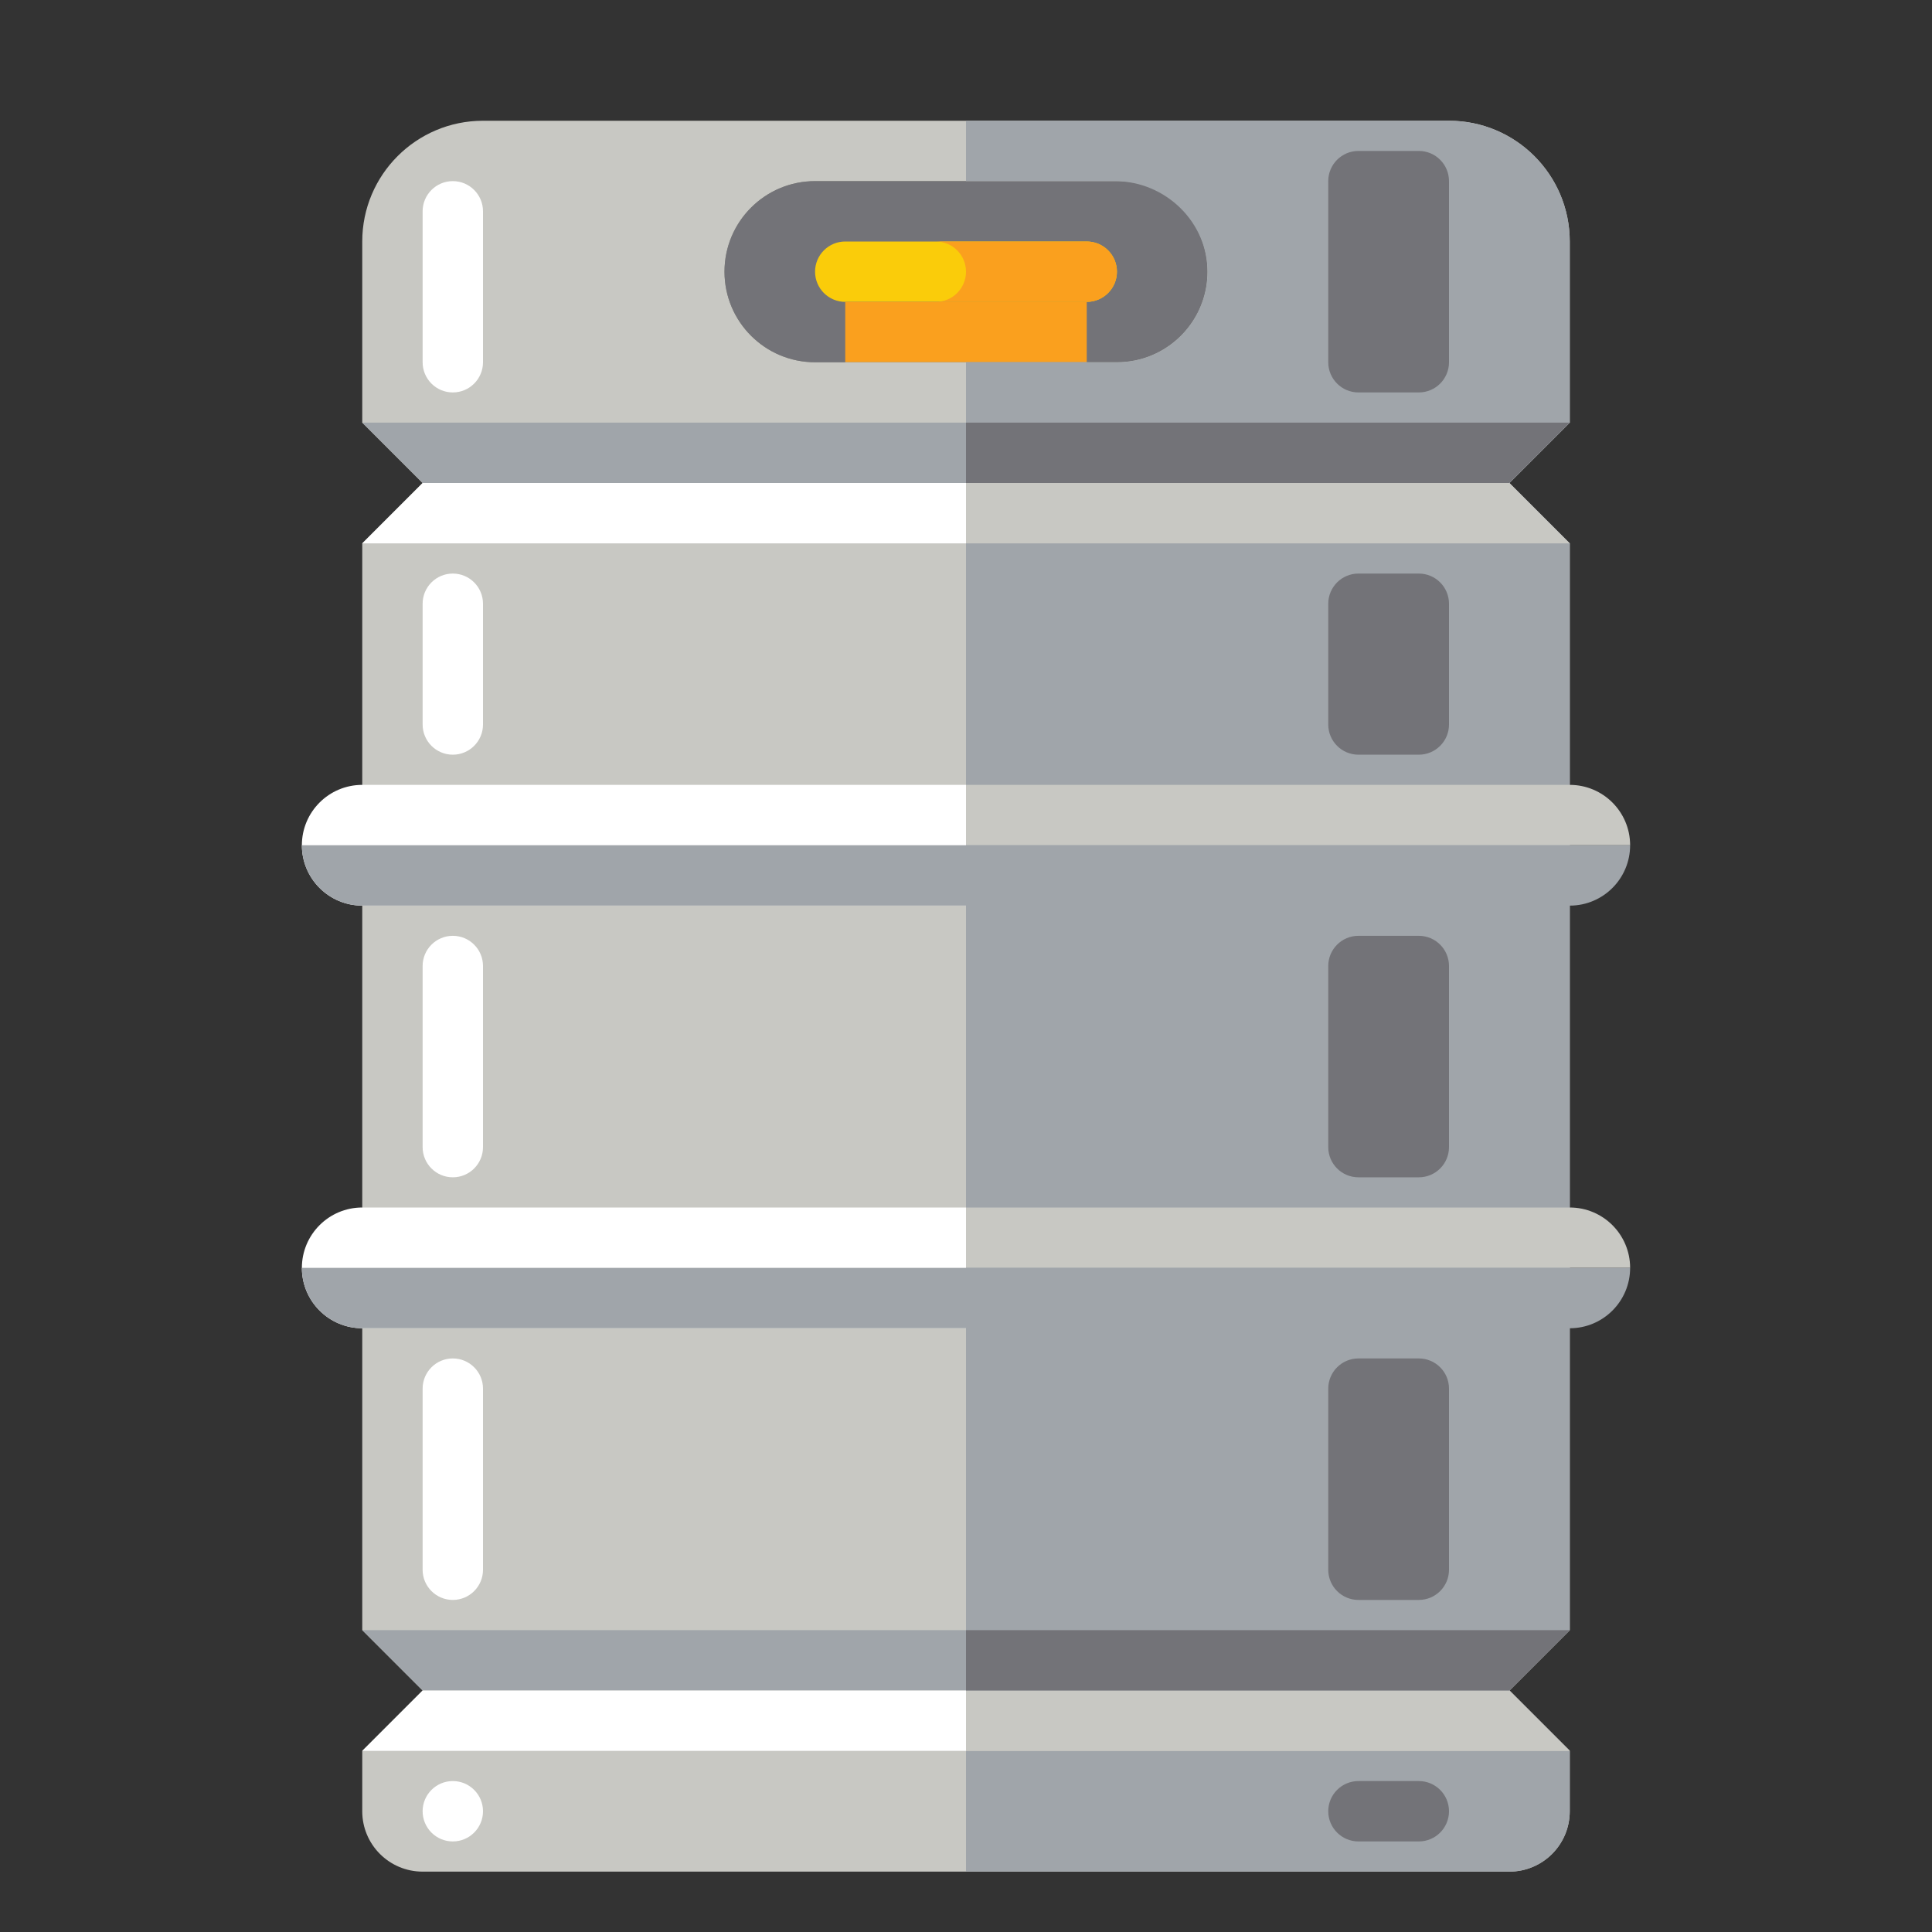 <?xml version="1.0" encoding="UTF-8"?> <svg xmlns="http://www.w3.org/2000/svg" id="Layer_1" height="512" viewBox="0 0 512 512" width="512"><rect x="0" y="0" width="512" height="512" fill="#333333" stroke="none"/> <switch> <g> <g> <g> <path d="m296 96h-80c-13.255 0-24-10.745-24-24 0-13.255 10.745-24 24-24h80c13.255 0 24 10.745 24 24 0 13.255-10.745 24-24 24z" fill="#737378"></path> </g> <g> <path d="m288 80h-64c-4.418 0-8-3.582-8-8 0-4.418 3.582-8 8-8h64c4.418 0 8 3.582 8 8 0 4.418-3.582 8-8 8z" fill="#facc0a"></path> </g> <g> <path d="m288 64h-40c4.418 0 8 3.582 8 8s-3.582 8-8 8h40c4.418 0 8-3.582 8-8s-3.582-8-8-8z" fill="#faa01e"></path> </g> <g> <path d="m224 80h64v16h-64z" fill="#faa01e"></path> </g> <g> <path d="m416 64c0-17.673-14.327-32-32-32h-256c-17.673 0-32 14.327-32 32v48l16 16-16 16v288l16 16-16 16v16c0 8.837 7.163 16 16 16h288c8.837 0 16-7.163 16-16v-16l-16-16 16-16v-288l-16-16 16-16zm-96 8c0 13.255-10.745 24-24 24h-80c-13.255 0-24-10.745-24-24 0-13.255 10.745-24 24-24h80c13.255 0 24 10.745 24 24z" fill="#c8c8c3"></path> </g> <g> <path d="m416 64c0-17.673-14.327-32-32-32h-128v16h39.46c13.455 0 24.791 11.011 24.536 24.464-.248 13.041-10.896 23.536-23.996 23.536h-40v400h144c8.837 0 16-7.163 16-16v-16l-16-16 16-16v-288l-16-16 16-16z" fill="#a0a5aa"></path> </g> <g> <path d="m376 200h-16c-4.418 0-8-3.582-8-8v-32c0-4.418 3.582-8 8-8h16c4.418 0 8 3.582 8 8v32c0 4.418-3.582 8-8 8z" fill="#737378"></path> </g> <g> <path d="m376 312h-16c-4.418 0-8-3.582-8-8v-48c0-4.418 3.582-8 8-8h16c4.418 0 8 3.582 8 8v48c0 4.418-3.582 8-8 8z" fill="#737378"></path> </g> <g> <path d="m376 424h-16c-4.418 0-8-3.582-8-8v-48c0-4.418 3.582-8 8-8h16c4.418 0 8 3.582 8 8v48c0 4.418-3.582 8-8 8z" fill="#737378"></path> </g> <g> <path d="m376 488h-16c-4.418 0-8-3.582-8-8 0-4.418 3.582-8 8-8h16c4.418 0 8 3.582 8 8 0 4.418-3.582 8-8 8z" fill="#737378"></path> </g> <g> <path d="m376 104h-16c-4.418 0-8-3.582-8-8v-48c0-4.418 3.582-8 8-8h16c4.418 0 8 3.582 8 8v48c0 4.418-3.582 8-8 8z" fill="#737378"></path> </g> <g> <path d="m120 200c-4.418 0-8-3.582-8-8v-32c0-4.418 3.582-8 8-8 4.418 0 8 3.582 8 8v32c0 4.418-3.582 8-8 8z" fill="#fff"></path> </g> <g> <path d="m120 312c-4.418 0-8-3.582-8-8v-48c0-4.418 3.582-8 8-8 4.418 0 8 3.582 8 8v48c0 4.418-3.582 8-8 8z" fill="#fff"></path> </g> <g> <path d="m120 424c-4.418 0-8-3.582-8-8v-48c0-4.418 3.582-8 8-8 4.418 0 8 3.582 8 8v48c0 4.418-3.582 8-8 8z" fill="#fff"></path> </g> <g> <path d="m120 488c-4.418 0-8-3.582-8-8 0-4.418 3.582-8 8-8 4.418 0 8 3.582 8 8 0 4.418-3.582 8-8 8z" fill="#fff"></path> </g> <g> <path d="m120 104c-4.418 0-8-3.582-8-8v-40c0-4.418 3.582-8 8-8 4.418 0 8 3.582 8 8v40c0 4.418-3.582 8-8 8z" fill="#fff"></path> </g> <g> <path d="m96 112h320l-16 16h-288z" fill="#a0a5aa"></path> </g> <g> <path d="m96 432h320l-16 16h-288z" fill="#a0a5aa"></path> </g> <g> <path d="m256 208h-160c-8.836 0-16 7.163-16 16 0 8.837 7.164 16 16 16h160z" fill="#fff"></path> </g> <g> <path d="m256 320h-160c-8.836 0-16 7.163-16 16 0 8.837 7.164 16 16 16h160z" fill="#fff"></path> </g> <g> <path d="m432 224h-176v-16h160c8.837 0 16 7.163 16 16z" fill="#c8c8c3"></path> </g> <g> <path d="m432 336h-176v-16h160c8.837 0 16 7.163 16 16z" fill="#c8c8c3"></path> </g> <g> <path d="m416 240h-320c-8.837 0-16-7.163-16-16h352c0 8.837-7.163 16-16 16z" fill="#a0a5aa"></path> </g> <g> <path d="m416 352h-320c-8.837 0-16-7.163-16-16h352c0 8.837-7.163 16-16 16z" fill="#a0a5aa"></path> </g> <g> <path d="m416 144h-160v-16h144z" fill="#c8c8c3"></path> </g> <g> <path d="m416 464h-160v-16h144z" fill="#c8c8c3"></path> </g> <g> <path d="m256 112h160l-16 16h-144z" fill="#737378"></path> </g> <g> <path d="m256 128v16h-160l16-16z" fill="#fff"></path> </g> <g> <path d="m416 464h-160v-16h144z" fill="#c8c8c3"></path> </g> <g> <path d="m256 432h160l-16 16h-144z" fill="#737378"></path> </g> <g> <path d="m256 448v16h-160l16-16z" fill="#fff"></path> </g> </g> </g> </switch> </svg> 